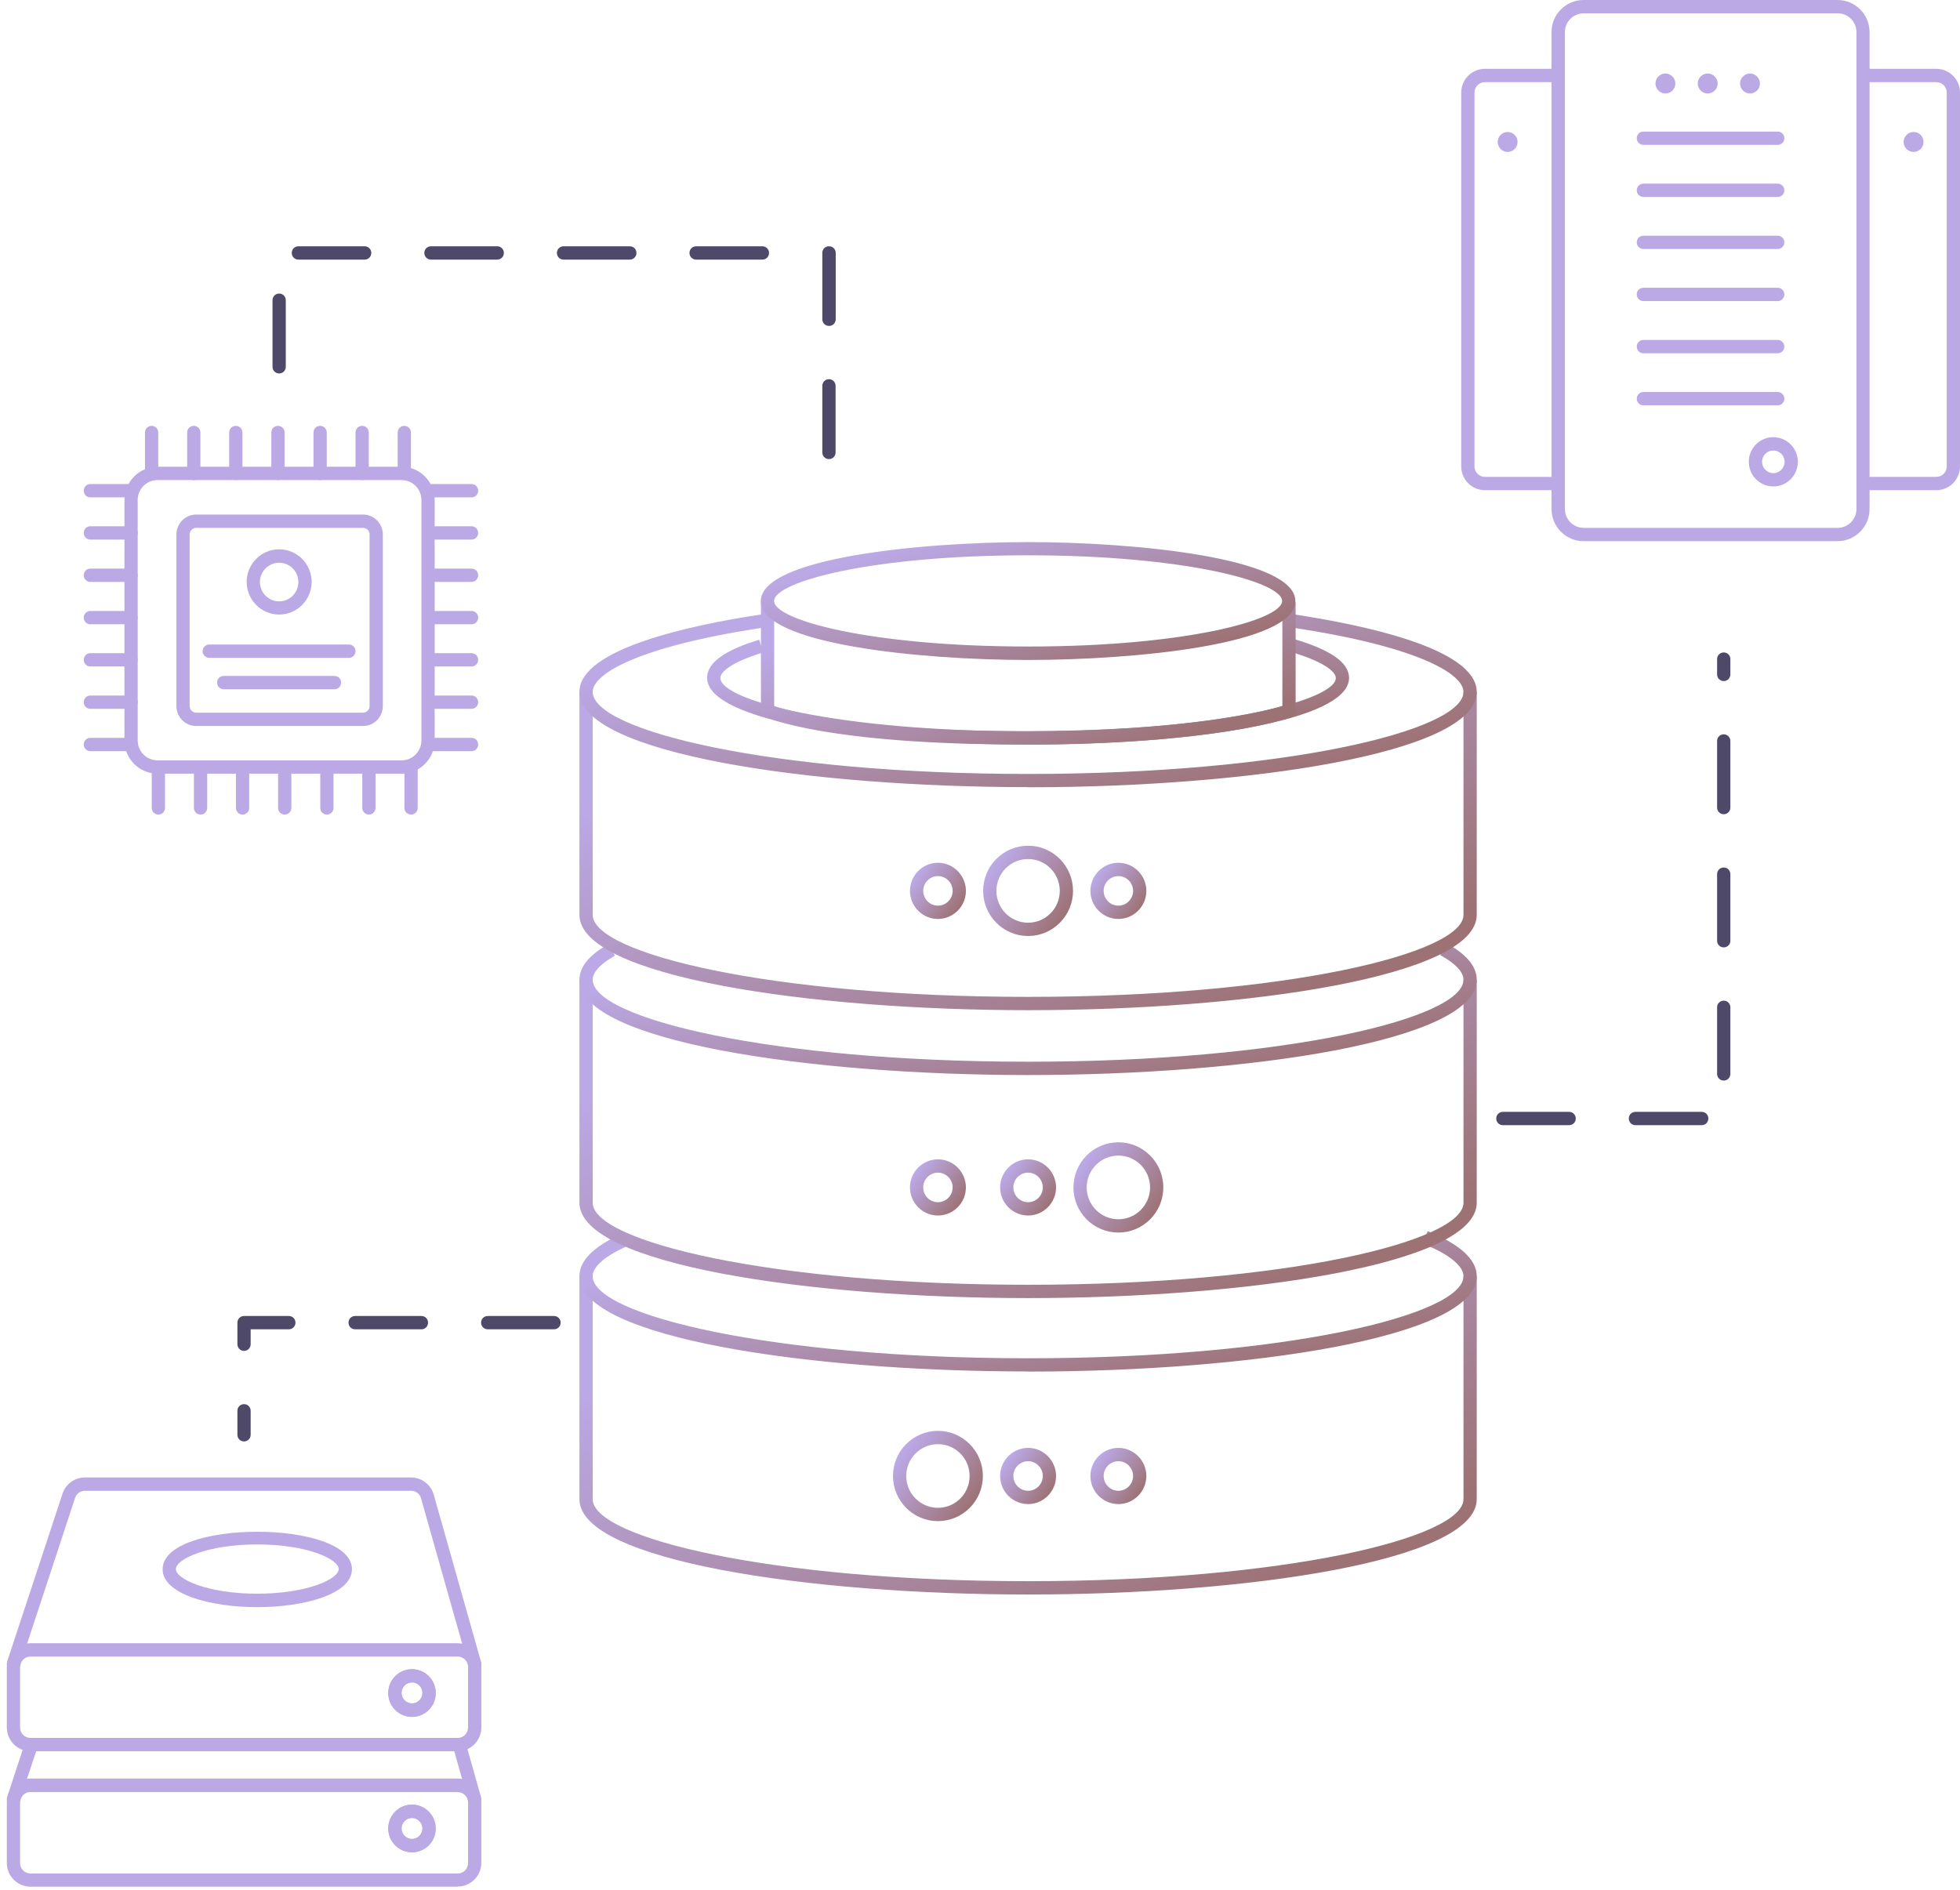 <svg width="254" height="245" viewBox="0 0 254 245" fill="none" xmlns="http://www.w3.org/2000/svg">
<path d="M238.124 70.141H205.222C202.937 70.141 201.064 68.277 201.064 65.964V4.159C201.064 1.864 202.92 0 205.222 0H238.124C240.409 0 242.282 1.864 242.282 4.159V65.964C242.282 68.259 240.426 70.141 238.124 70.141ZM205.239 1.726C203.899 1.726 202.799 2.813 202.799 4.159V65.964C202.799 67.31 203.882 68.415 205.239 68.415H238.141C239.481 68.415 240.581 67.327 240.581 65.964V4.159C240.581 2.813 239.498 1.726 238.141 1.726H205.239Z" fill="#BBA9E5"/>
<path d="M229.808 63.047C228.055 63.047 226.629 61.615 226.629 59.854C226.629 58.094 228.055 56.661 229.808 56.661C231.56 56.661 232.986 58.094 232.986 59.854C232.986 61.615 231.56 63.047 229.808 63.047ZM229.808 58.387C229 58.387 228.348 59.043 228.348 59.854C228.348 60.666 229 61.321 229.808 61.321C230.615 61.321 231.268 60.666 231.268 59.854C231.268 59.043 230.615 58.387 229.808 58.387Z" fill="#BBA9E5"/>
<path d="M217.111 10.821C217.111 11.546 216.527 12.116 215.822 12.116C215.118 12.116 214.534 11.529 214.534 10.821C214.534 10.114 215.118 9.527 215.822 9.527C216.527 9.527 217.111 10.114 217.111 10.821Z" fill="#BBA9E5"/>
<path d="M222.592 10.821C222.592 11.546 222.008 12.116 221.303 12.116C220.599 12.116 220.015 11.529 220.015 10.821C220.015 10.114 220.599 9.527 221.303 9.527C222.008 9.527 222.592 10.114 222.592 10.821Z" fill="#BBA9E5"/>
<path d="M228.072 10.821C228.072 11.546 227.488 12.116 226.784 12.116C226.079 12.116 225.495 11.529 225.495 10.821C225.495 10.114 226.079 9.527 226.784 9.527C227.488 9.527 228.072 10.114 228.072 10.821Z" fill="#BBA9E5"/>
<path d="M230.375 18.778H212.97C212.489 18.778 212.111 18.398 212.111 17.915C212.111 17.432 212.489 17.052 212.97 17.052H230.375C230.856 17.052 231.234 17.432 231.234 17.915C231.234 18.398 230.856 18.778 230.375 18.778Z" fill="#BBA9E5"/>
<path d="M230.375 25.526H212.97C212.489 25.526 212.111 25.146 212.111 24.663C212.111 24.18 212.489 23.8 212.97 23.8H230.375C230.856 23.8 231.234 24.18 231.234 24.663C231.234 25.146 230.856 25.526 230.375 25.526Z" fill="#BBA9E5"/>
<path d="M230.375 32.275H212.97C212.489 32.275 212.111 31.895 212.111 31.412C212.111 30.928 212.489 30.549 212.97 30.549H230.375C230.856 30.549 231.234 30.928 231.234 31.412C231.234 31.895 230.856 32.275 230.375 32.275Z" fill="#BBA9E5"/>
<path d="M230.375 39.023H212.97C212.489 39.023 212.111 38.643 212.111 38.16C212.111 37.677 212.489 37.297 212.97 37.297H230.375C230.856 37.297 231.234 37.677 231.234 38.16C231.234 38.643 230.856 39.023 230.375 39.023Z" fill="#BBA9E5"/>
<path d="M230.375 45.788H212.97C212.489 45.788 212.111 45.408 212.111 44.925C212.111 44.442 212.489 44.062 212.97 44.062H230.375C230.856 44.062 231.234 44.442 231.234 44.925C231.234 45.408 230.856 45.788 230.375 45.788Z" fill="#BBA9E5"/>
<path d="M230.375 52.536H212.97C212.489 52.536 212.111 52.157 212.111 51.673C212.111 51.19 212.489 50.81 212.97 50.81H230.375C230.856 50.81 231.234 51.19 231.234 51.673C231.234 52.157 230.856 52.536 230.375 52.536Z" fill="#BBA9E5"/>
<path d="M200.926 63.53H192.422C190.738 63.53 189.363 62.15 189.363 60.458V11.995C189.363 10.304 190.738 8.923 192.422 8.923H201.339C201.82 8.923 202.198 9.303 202.198 9.786C202.198 10.269 201.82 10.649 201.339 10.649H192.422C191.683 10.649 191.081 11.253 191.081 11.995V60.458C191.081 61.2 191.683 61.804 192.422 61.804H200.926C201.407 61.804 201.785 62.184 201.785 62.667C201.785 63.151 201.407 63.53 200.926 63.53Z" fill="#BBA9E5"/>
<path d="M196.665 18.398C196.665 19.123 196.081 19.692 195.376 19.692C194.672 19.692 194.088 19.106 194.088 18.398C194.088 17.69 194.672 17.104 195.376 17.104C196.081 17.104 196.665 17.69 196.665 18.398Z" fill="#BBA9E5"/>
<path d="M250.941 63.53H242.436C241.955 63.53 241.577 63.151 241.577 62.667C241.577 62.184 241.955 61.804 242.436 61.804H250.941C251.68 61.804 252.281 61.2 252.281 60.458V11.995C252.281 11.253 251.68 10.649 250.941 10.649H242.024C241.543 10.649 241.165 10.269 241.165 9.786C241.165 9.303 241.543 8.923 242.024 8.923H250.941C252.625 8.923 253.999 10.304 253.999 11.995V60.458C253.999 62.15 252.625 63.53 250.941 63.53Z" fill="#BBA9E5"/>
<path d="M246.697 18.398C246.697 19.123 247.281 19.692 247.986 19.692C248.69 19.692 249.274 19.106 249.274 18.398C249.274 17.69 248.69 17.104 247.986 17.104C247.281 17.104 246.697 17.69 246.697 18.398Z" fill="#BBA9E5"/>
<path d="M133.231 206.159C119.163 206.159 104.66 205.078 93.687 202.999C88.196 201.959 83.618 200.674 80.425 199.166C78.828 198.412 77.606 197.615 76.788 196.786C75.975 195.962 75.59 195.135 75.59 194.302V165.893H76.308V194.302C76.308 195.132 76.786 195.893 77.533 196.571C78.285 197.254 79.372 197.91 80.741 198.537C83.483 199.791 87.461 200.973 92.453 201.991C102.443 204.029 116.584 205.433 133.231 205.433C149.879 205.433 164.019 204.029 174.01 201.991C179.002 200.973 182.98 199.791 185.722 198.537C187.091 197.91 188.178 197.254 188.93 196.571C189.677 195.893 190.155 195.132 190.155 194.302V165.893H190.873V194.302C190.873 195.135 190.487 195.962 189.674 196.786C188.857 197.615 187.634 198.412 186.037 199.166C182.844 200.674 178.267 201.959 172.775 202.999C161.802 205.078 147.3 206.159 133.231 206.159Z" stroke="url(#paint0_linear_4698_4099)"/>
<path d="M185.013 160.893L185.289 160.216C187.14 161.009 188.516 161.84 189.44 162.691C190.435 163.607 190.873 164.514 190.873 165.41C190.873 166.244 190.487 167.07 189.674 167.894C188.857 168.723 187.634 169.521 186.037 170.275C182.844 171.783 178.267 173.067 172.775 174.107C161.932 176.161 147.643 177.242 133.731 177.267V177.251H133.231C119.163 177.251 104.66 176.169 93.687 174.09C88.196 173.05 83.618 171.766 80.425 170.258C78.828 169.503 77.606 168.706 76.788 167.877C75.975 167.053 75.59 166.226 75.59 165.393C75.59 164.545 75.979 163.691 76.854 162.831C77.659 162.038 78.857 161.262 80.468 160.517L80.758 161.188C79.46 161.793 78.416 162.423 77.669 163.066C76.852 163.77 76.308 164.561 76.308 165.41C76.308 166.241 76.786 167.002 77.533 167.679C78.285 168.362 79.372 169.018 80.741 169.645C83.483 170.9 87.461 172.081 92.453 173.099C102.443 175.138 116.584 176.542 133.231 176.542C149.879 176.542 164.019 175.138 174.01 173.099C179.002 172.081 182.98 170.9 185.722 169.645C187.091 169.018 188.178 168.362 188.93 167.679C189.677 167.002 190.155 166.241 190.155 165.41C190.155 164.504 189.534 163.659 188.604 162.911C187.742 162.217 186.529 161.537 185.013 160.893Z" stroke="url(#paint1_linear_4698_4099)"/>
<path d="M133.231 167.741C119.163 167.741 104.66 166.659 93.687 164.58C88.196 163.54 83.618 162.256 80.425 160.748C78.828 159.994 77.606 159.196 76.788 158.368C75.975 157.543 75.59 156.717 75.59 155.883V127.475H76.308V155.883C76.308 156.714 76.786 157.475 77.533 158.153C78.285 158.835 79.372 159.492 80.741 160.118C83.483 161.373 87.461 162.554 92.453 163.573C102.443 165.611 116.584 167.015 133.231 167.015C149.879 167.015 164.019 165.611 174.01 163.573C179.002 162.554 182.98 161.373 185.722 160.118C187.091 159.492 188.178 158.835 188.93 158.153C189.677 157.475 190.155 156.714 190.155 155.883V127.475H190.873V155.883C190.873 156.717 190.487 157.543 189.674 158.368C188.857 159.196 187.634 159.994 186.037 160.748C182.844 162.256 178.267 163.54 172.775 164.58C161.802 166.659 147.3 167.741 133.231 167.741Z" stroke="url(#paint2_linear_4698_4099)"/>
<path d="M133.231 138.832C119.163 138.832 104.66 137.75 93.687 135.672C88.196 134.632 83.618 133.347 80.425 131.839C78.828 131.085 77.606 130.287 76.788 129.459C75.975 128.634 75.59 127.808 75.59 126.975C75.59 125.686 76.521 124.351 78.665 123.054L79.017 123.683C78.248 124.147 77.627 124.626 77.176 125.114C76.646 125.686 76.308 126.316 76.308 126.975C76.308 127.805 76.786 128.566 77.533 129.244C78.285 129.926 79.372 130.583 80.741 131.209C83.483 132.464 87.461 133.645 92.453 134.664C102.443 136.702 116.584 138.106 133.231 138.106C149.879 138.106 164.019 136.702 174.01 134.664C179.002 133.645 182.98 132.464 185.722 131.209C187.091 130.583 188.178 129.926 188.93 129.244C189.677 128.566 190.155 127.805 190.155 126.975C190.155 126.295 189.8 125.651 189.247 125.067C188.771 124.564 188.115 124.071 187.304 123.59L187.652 122.949C189.912 124.282 190.873 125.638 190.873 126.975C190.873 127.808 190.487 128.634 189.674 129.459C188.857 130.287 187.634 131.085 186.037 131.839C182.844 133.347 178.267 134.632 172.775 135.672C161.802 137.75 147.3 138.832 133.231 138.832Z" stroke="url(#paint3_linear_4698_4099)"/>
<path d="M121.548 157.04C119.833 157.04 118.423 155.627 118.423 153.899C118.423 152.171 119.833 150.757 121.548 150.757C123.263 150.757 124.673 152.171 124.673 153.899C124.673 155.627 123.263 157.04 121.548 157.04ZM121.548 151.483C120.222 151.483 119.141 152.572 119.141 153.899C119.141 155.226 120.222 156.314 121.548 156.314C122.874 156.314 123.955 155.226 123.955 153.899C123.955 152.572 122.874 151.483 121.548 151.483Z" stroke="url(#paint4_linear_4698_4099)"/>
<path d="M133.231 157.04C131.516 157.04 130.106 155.627 130.106 153.899C130.106 152.171 131.516 150.757 133.231 150.757C134.946 150.757 136.356 152.171 136.356 153.899C136.356 155.627 134.946 157.04 133.231 157.04ZM133.231 151.483C131.905 151.483 130.824 152.572 130.824 153.899C130.824 155.226 131.905 156.314 133.231 156.314C134.558 156.314 135.638 155.226 135.638 153.899C135.638 152.572 134.558 151.483 133.231 151.483Z" stroke="url(#paint5_linear_4698_4099)"/>
<path d="M133.231 194.441C131.516 194.441 130.106 193.027 130.106 191.299C130.106 189.571 131.516 188.157 133.231 188.157C134.946 188.157 136.356 189.571 136.356 191.299C136.356 193.027 134.946 194.441 133.231 194.441ZM133.231 188.883C131.905 188.883 130.824 189.972 130.824 191.299C130.824 192.626 131.905 193.715 133.231 193.715C134.558 193.715 135.638 192.626 135.638 191.299C135.638 189.972 134.558 188.883 133.231 188.883Z" stroke="url(#paint6_linear_4698_4099)"/>
<path d="M144.932 194.441C143.217 194.441 141.807 193.027 141.807 191.299C141.807 189.571 143.217 188.157 144.932 188.157C146.647 188.157 148.057 189.571 148.057 191.299C148.057 193.027 146.647 194.441 144.932 194.441ZM144.932 188.883C143.606 188.883 142.525 189.972 142.525 191.299C142.525 192.626 143.606 193.715 144.932 193.715C146.258 193.715 147.339 192.626 147.339 191.299C147.339 189.972 146.258 188.883 144.932 188.883Z" stroke="url(#paint7_linear_4698_4099)"/>
<path d="M133.231 130.427C119.163 130.427 104.66 129.345 93.687 127.266C88.196 126.226 83.618 124.942 80.425 123.434C78.828 122.68 77.606 121.882 76.788 121.054C75.975 120.229 75.59 119.403 75.59 118.569V90.161H76.308V118.569C76.308 119.4 76.786 120.161 77.533 120.839C78.285 121.521 79.372 122.178 80.741 122.804C83.483 124.059 87.461 125.24 92.453 126.259C102.443 128.297 116.584 129.701 133.231 129.701C149.879 129.701 164.019 128.297 174.01 126.259C179.002 125.24 182.98 124.059 185.722 122.804C187.091 122.178 188.178 121.521 188.93 120.839C189.677 120.161 190.155 119.4 190.155 118.569V90.161H190.873V118.569C190.873 119.403 190.487 120.229 189.674 121.054C188.857 121.882 187.634 122.68 186.037 123.434C182.844 124.942 178.267 126.226 172.775 127.266C161.802 129.345 147.3 130.427 133.231 130.427Z" stroke="url(#paint8_linear_4698_4099)"/>
<path d="M167.454 80.834L167.555 80.115C172.012 80.785 177.779 81.864 182.488 83.442C184.934 84.263 187.062 85.207 188.568 86.279C190.086 87.359 190.873 88.493 190.873 89.678C190.873 90.511 190.487 91.338 189.674 92.162C188.857 92.99 187.634 93.788 186.037 94.542C182.844 96.05 178.267 97.335 172.775 98.375C161.932 100.429 147.643 101.51 133.731 101.535V101.518H133.231C119.163 101.518 104.66 100.436 93.687 98.358C88.196 97.317 83.618 96.033 80.425 94.525C78.828 93.771 77.606 92.973 76.788 92.145C75.975 91.32 75.59 90.494 75.59 89.661C75.59 88.494 76.355 87.377 77.829 86.312C79.293 85.255 81.361 84.321 83.739 83.508C88.313 81.946 93.914 80.873 98.243 80.203L98.351 80.923C90.439 82.146 85.018 83.629 81.547 85.108C79.778 85.862 78.491 86.625 77.639 87.37C76.797 88.106 76.308 88.887 76.308 89.678C76.308 90.508 76.786 91.269 77.533 91.947C78.285 92.63 79.372 93.286 80.741 93.913C83.483 95.167 87.461 96.349 92.453 97.367C102.443 99.405 116.584 100.809 133.231 100.809C149.879 100.809 164.019 99.405 174.01 97.367C179.002 96.349 182.98 95.167 185.722 93.913C187.091 93.286 188.178 92.63 188.93 91.947C189.677 91.269 190.155 90.508 190.155 89.678C190.155 88.876 189.651 88.084 188.787 87.34C187.91 86.586 186.587 85.813 184.766 85.051C181.192 83.554 175.608 82.058 167.454 80.834Z" stroke="url(#paint9_linear_4698_4099)"/>
<path d="M121.548 118.605C119.833 118.605 118.423 117.191 118.423 115.463C118.423 113.735 119.833 112.321 121.548 112.321C123.263 112.321 124.673 113.735 124.673 115.463C124.673 117.191 123.263 118.605 121.548 118.605ZM121.548 113.047C120.222 113.047 119.141 114.136 119.141 115.463C119.141 116.79 120.222 117.879 121.548 117.879C122.874 117.879 123.955 116.79 123.955 115.463C123.955 114.136 122.874 113.047 121.548 113.047Z" stroke="url(#paint10_linear_4698_4099)"/>
<path d="M144.932 118.605C143.217 118.605 141.807 117.191 141.807 115.463C141.807 113.735 143.217 112.321 144.932 112.321C146.647 112.321 148.057 113.735 148.057 115.463C148.057 117.191 146.647 118.605 144.932 118.605ZM144.932 113.047C143.606 113.047 142.525 114.136 142.525 115.463C142.525 116.79 143.606 117.879 144.932 117.879C146.258 117.879 147.339 116.79 147.339 115.463C147.339 114.136 146.258 113.047 144.932 113.047Z" stroke="url(#paint11_linear_4698_4099)"/>
<path d="M167.384 84.001L167.578 83.309C169.864 83.988 171.544 84.709 172.662 85.47C173.857 86.284 174.327 87.083 174.327 87.866C174.327 88.407 174.081 88.956 173.53 89.517C172.975 90.083 172.135 90.635 171.021 91.16C168.794 92.21 165.581 93.104 161.689 93.827C154.039 95.248 143.881 95.988 133.731 96.012V95.995H133.231C122.915 95.995 112.549 95.254 104.774 93.81C100.881 93.087 97.669 92.192 95.441 91.143C94.327 90.618 93.487 90.066 92.932 89.5C92.381 88.939 92.135 88.39 92.135 87.848C92.135 87.102 92.555 86.345 93.606 85.577C94.584 84.862 96.053 84.181 98.054 83.54L98.264 84.239C96.45 84.821 95.166 85.414 94.312 85.974C93.849 86.278 93.495 86.582 93.253 86.885C93.013 87.184 92.853 87.517 92.853 87.866C92.853 88.452 93.231 88.96 93.733 89.379C94.248 89.81 94.986 90.228 95.911 90.629C97.766 91.434 100.473 92.217 103.93 92.904C110.85 94.279 120.854 95.287 133.231 95.287C145.609 95.287 155.612 94.275 162.533 92.897C165.99 92.209 168.697 91.426 170.551 90.622C171.476 90.221 172.214 89.804 172.729 89.375C173.23 88.957 173.609 88.451 173.609 87.866C173.609 87.489 173.426 87.134 173.155 86.818C172.88 86.497 172.479 86.175 171.952 85.853C170.97 85.254 169.487 84.62 167.384 84.001Z" stroke="url(#paint12_linear_4698_4099)"/>
<path d="M99.334 92.441L99.324 92.436L99.314 92.432L99.111 92.34V78.562H99.829V91.507V91.862L100.163 91.979C102.295 92.728 111.1 95.269 132.544 95.269C153.99 95.269 163.972 92.693 166.332 91.968L166.685 91.859V91.49V78.562H167.403V92.352L167.182 92.436C167.181 92.436 167.18 92.436 167.179 92.436C167.176 92.438 167.172 92.439 167.168 92.441C166.663 92.627 157.538 95.995 132.544 95.995H132.527C119.877 95.995 111.629 95.134 106.515 94.257C103.958 93.819 102.186 93.377 101.039 93.038C100.466 92.868 100.049 92.724 99.77 92.619C99.63 92.567 99.525 92.525 99.451 92.493C99.415 92.478 99.386 92.466 99.366 92.456L99.342 92.445C99.336 92.443 99.334 92.441 99.334 92.441L99.334 92.441Z" stroke="url(#paint13_linear_4698_4099)"/>
<path d="M133.231 85.036C126.291 85.036 117.662 84.528 110.78 83.326C107.334 82.724 104.358 81.954 102.255 81.003C101.203 80.527 100.399 80.018 99.864 79.486C99.335 78.959 99.094 78.436 99.094 77.907C99.094 77.378 99.335 76.855 99.864 76.328C100.399 75.795 101.203 75.286 102.255 74.809C104.358 73.856 107.334 73.084 110.78 72.48C117.662 71.274 126.291 70.761 133.231 70.761C140.172 70.761 148.8 71.27 155.683 72.473C159.128 73.076 162.104 73.848 164.207 74.802C165.259 75.279 166.063 75.789 166.598 76.322C167.127 76.85 167.369 77.376 167.369 77.907C167.369 78.439 167.127 78.964 166.598 79.491C166.063 80.025 165.259 80.534 164.207 81.01C162.105 81.962 159.129 82.732 155.683 83.332C148.801 84.532 140.172 85.036 133.231 85.036ZM133.231 71.47C123.009 71.47 114.744 72.335 109.023 73.515C106.165 74.104 103.923 74.776 102.383 75.468C101.615 75.813 100.997 76.173 100.563 76.549C100.141 76.914 99.812 77.364 99.812 77.89C99.812 78.416 100.141 78.866 100.563 79.231C100.997 79.606 101.615 79.966 102.383 80.31C103.923 81 106.166 81.669 109.023 82.257C114.744 83.432 123.009 84.293 133.231 84.293C143.453 84.293 151.718 83.428 157.439 82.25C160.297 81.662 162.539 80.992 164.079 80.302C164.847 79.959 165.465 79.6 165.899 79.226C166.32 78.863 166.651 78.415 166.651 77.89C166.651 77.365 166.32 76.916 165.899 76.553C165.465 76.179 164.847 75.819 164.08 75.475C162.54 74.784 160.297 74.112 157.44 73.521C151.718 72.339 143.454 71.47 133.231 71.47Z" stroke="url(#paint14_linear_4698_4099)"/>
<path d="M121.548 196.65C118.613 196.65 116.224 194.252 116.224 191.299C116.224 188.346 118.613 185.948 121.548 185.948C124.483 185.948 126.873 188.346 126.873 191.299C126.873 194.252 124.483 196.65 121.548 196.65ZM121.548 186.674C119.002 186.674 116.942 188.747 116.942 191.299C116.942 193.851 119.002 195.924 121.548 195.924C124.094 195.924 126.154 193.851 126.154 191.299C126.154 188.747 124.094 186.674 121.548 186.674Z" stroke="url(#paint15_linear_4698_4099)"/>
<path d="M144.932 159.249C141.997 159.249 139.607 156.852 139.607 153.899C139.607 150.945 141.997 148.548 144.932 148.548C147.867 148.548 150.256 150.945 150.256 153.899C150.256 156.852 147.867 159.249 144.932 159.249ZM144.932 149.274C142.386 149.274 140.326 151.346 140.326 153.899C140.326 156.451 142.386 158.524 144.932 158.524C147.478 158.524 149.538 156.451 149.538 153.899C149.538 151.346 147.478 149.274 144.932 149.274Z" stroke="url(#paint16_linear_4698_4099)"/>
<path d="M133.231 120.814C130.297 120.814 127.907 118.416 127.907 115.463C127.907 112.509 130.297 110.112 133.231 110.112C136.166 110.112 138.556 112.509 138.556 115.463C138.556 118.416 136.166 120.814 133.231 120.814ZM133.231 110.838C130.685 110.838 128.625 112.911 128.625 115.463C128.625 118.015 130.685 120.088 133.231 120.088C135.777 120.088 137.838 118.015 137.838 115.463C137.838 112.911 135.777 110.838 133.231 110.838Z" stroke="url(#paint17_linear_4698_4099)"/>
<path d="M47.035 94.096H25.439C24.012 94.096 22.861 92.94 22.861 91.507V69.278C22.861 67.845 24.012 66.689 25.439 66.689H47.035C48.461 66.689 49.613 67.845 49.613 69.278V91.507C49.613 92.94 48.461 94.096 47.035 94.096ZM25.439 68.415C24.957 68.415 24.579 68.794 24.579 69.278V91.507C24.579 91.99 24.957 92.37 25.439 92.37H47.035C47.517 92.37 47.894 91.99 47.894 91.507V69.278C47.894 68.794 47.517 68.415 47.035 68.415H25.439Z" fill="#BBA9E5"/>
<path d="M36.177 79.65C33.857 79.65 31.967 77.752 31.967 75.422C31.967 73.092 33.857 71.193 36.177 71.193C38.496 71.193 40.386 73.092 40.386 75.422C40.386 77.752 38.496 79.65 36.177 79.65ZM36.177 72.936C34.802 72.936 33.685 74.058 33.685 75.439C33.685 76.82 34.802 77.942 36.177 77.942C37.551 77.942 38.668 76.82 38.668 75.439C38.668 74.058 37.551 72.936 36.177 72.936Z" fill="#BBA9E5"/>
<path d="M45.214 85.26H27.122C26.641 85.26 26.263 84.88 26.263 84.397C26.263 83.913 26.641 83.534 27.122 83.534H45.214C45.695 83.534 46.073 83.913 46.073 84.397C46.073 84.88 45.695 85.26 45.214 85.26Z" fill="#BBA9E5"/>
<path d="M43.341 89.333H28.995C28.514 89.333 28.136 88.953 28.136 88.47C28.136 87.986 28.514 87.607 28.995 87.607H43.341C43.822 87.607 44.2 87.986 44.2 88.47C44.2 88.953 43.822 89.333 43.341 89.333Z" fill="#BBA9E5"/>
<path d="M52.035 100.275H20.421C18.05 100.275 16.126 98.342 16.126 95.96V64.808C16.126 62.426 18.05 60.493 20.421 60.493H52.035C54.406 60.493 56.33 62.426 56.33 64.808V95.96C56.33 98.342 54.406 100.275 52.035 100.275ZM20.421 62.219C18.995 62.219 17.844 63.375 17.844 64.808V95.96C17.844 97.393 18.995 98.549 20.421 98.549H52.035C53.461 98.549 54.612 97.393 54.612 95.96V64.808C54.612 63.375 53.461 62.219 52.035 62.219H20.421Z" fill="#BBA9E5"/>
<path d="M19.649 62.219C19.168 62.219 18.79 61.839 18.79 61.356V56.057C18.79 55.574 19.168 55.194 19.649 55.194C20.13 55.194 20.508 55.574 20.508 56.057V61.356C20.508 61.839 20.13 62.219 19.649 62.219Z" fill="#BBA9E5"/>
<path d="M25.113 62.219C24.631 62.219 24.253 61.839 24.253 61.356V56.057C24.253 55.574 24.631 55.194 25.113 55.194C25.594 55.194 25.971 55.574 25.971 56.057V61.356C25.971 61.839 25.594 62.219 25.113 62.219Z" fill="#BBA9E5"/>
<path d="M30.559 62.219C30.078 62.219 29.7 61.839 29.7 61.356V56.057C29.7 55.574 30.078 55.194 30.559 55.194C31.04 55.194 31.418 55.574 31.418 56.057V61.356C31.418 61.839 31.04 62.219 30.559 62.219Z" fill="#BBA9E5"/>
<path d="M36.022 62.219C35.541 62.219 35.163 61.839 35.163 61.356V56.057C35.163 55.574 35.541 55.194 36.022 55.194C36.503 55.194 36.881 55.574 36.881 56.057V61.356C36.881 61.839 36.503 62.219 36.022 62.219Z" fill="#BBA9E5"/>
<path d="M41.486 62.219C41.005 62.219 40.627 61.839 40.627 61.356V56.057C40.627 55.574 41.005 55.194 41.486 55.194C41.967 55.194 42.345 55.574 42.345 56.057V61.356C42.345 61.839 41.967 62.219 41.486 62.219Z" fill="#BBA9E5"/>
<path d="M46.932 62.219C46.451 62.219 46.073 61.839 46.073 61.356V56.057C46.073 55.574 46.451 55.194 46.932 55.194C47.413 55.194 47.791 55.574 47.791 56.057V61.356C47.791 61.839 47.413 62.219 46.932 62.219Z" fill="#BBA9E5"/>
<path d="M52.396 62.219C51.915 62.219 51.537 61.839 51.537 61.356V56.057C51.537 55.574 51.915 55.194 52.396 55.194C52.877 55.194 53.255 55.574 53.255 56.057V61.356C53.255 61.839 52.877 62.219 52.396 62.219Z" fill="#BBA9E5"/>
<path d="M61.107 64.463H55.832C55.351 64.463 54.973 64.083 54.973 63.599C54.973 63.116 55.351 62.737 55.832 62.737H61.107C61.588 62.737 61.966 63.116 61.966 63.599C61.966 64.083 61.588 64.463 61.107 64.463Z" fill="#BBA9E5"/>
<path d="M61.107 69.934H55.832C55.351 69.934 54.973 69.554 54.973 69.071C54.973 68.588 55.351 68.208 55.832 68.208H61.107C61.588 68.208 61.966 68.588 61.966 69.071C61.966 69.554 61.588 69.934 61.107 69.934Z" fill="#BBA9E5"/>
<path d="M61.107 75.422H55.832C55.351 75.422 54.973 75.042 54.973 74.559C54.973 74.076 55.351 73.696 55.832 73.696H61.107C61.588 73.696 61.966 74.076 61.966 74.559C61.966 75.042 61.588 75.422 61.107 75.422Z" fill="#BBA9E5"/>
<path d="M61.107 80.91H55.832C55.351 80.91 54.973 80.531 54.973 80.047C54.973 79.564 55.351 79.184 55.832 79.184H61.107C61.588 79.184 61.966 79.564 61.966 80.047C61.966 80.531 61.588 80.91 61.107 80.91Z" fill="#BBA9E5"/>
<path d="M61.107 86.381H55.832C55.351 86.381 54.973 86.002 54.973 85.519C54.973 85.035 55.351 84.656 55.832 84.656H61.107C61.588 84.656 61.966 85.035 61.966 85.519C61.966 86.002 61.588 86.381 61.107 86.381Z" fill="#BBA9E5"/>
<path d="M61.107 91.87H55.832C55.351 91.87 54.973 91.49 54.973 91.007C54.973 90.523 55.351 90.144 55.832 90.144H61.107C61.588 90.144 61.966 90.523 61.966 91.007C61.966 91.49 61.588 91.87 61.107 91.87Z" fill="#BBA9E5"/>
<path d="M61.107 97.358H55.832C55.351 97.358 54.973 96.978 54.973 96.495C54.973 96.012 55.351 95.632 55.832 95.632H61.107C61.588 95.632 61.966 96.012 61.966 96.495C61.966 96.978 61.588 97.358 61.107 97.358Z" fill="#BBA9E5"/>
<path d="M53.272 105.573C52.791 105.573 52.413 105.194 52.413 104.711V99.412C52.413 98.929 52.791 98.549 53.272 98.549C53.753 98.549 54.131 98.929 54.131 99.412V104.711C54.131 105.194 53.753 105.573 53.272 105.573Z" fill="#BBA9E5"/>
<path d="M47.808 105.573C47.327 105.573 46.949 105.194 46.949 104.711V99.412C46.949 98.929 47.327 98.549 47.808 98.549C48.289 98.549 48.667 98.929 48.667 99.412V104.711C48.667 105.194 48.289 105.573 47.808 105.573Z" fill="#BBA9E5"/>
<path d="M42.362 105.573C41.881 105.573 41.503 105.194 41.503 104.711V99.412C41.503 98.929 41.881 98.549 42.362 98.549C42.843 98.549 43.221 98.929 43.221 99.412V104.711C43.221 105.194 42.843 105.573 42.362 105.573Z" fill="#BBA9E5"/>
<path d="M36.898 105.573C36.417 105.573 36.039 105.194 36.039 104.711V99.412C36.039 98.929 36.417 98.549 36.898 98.549C37.379 98.549 37.757 98.929 37.757 99.412V104.711C37.757 105.194 37.379 105.573 36.898 105.573Z" fill="#BBA9E5"/>
<path d="M31.435 105.573C30.954 105.573 30.576 105.194 30.576 104.711V99.412C30.576 98.929 30.954 98.549 31.435 98.549C31.916 98.549 32.294 98.929 32.294 99.412V104.711C32.294 105.194 31.916 105.573 31.435 105.573Z" fill="#BBA9E5"/>
<path d="M25.988 105.573C25.507 105.573 25.129 105.194 25.129 104.711V99.412C25.129 98.929 25.507 98.549 25.988 98.549C26.47 98.549 26.848 98.929 26.848 99.412V104.711C26.848 105.194 26.47 105.573 25.988 105.573Z" fill="#BBA9E5"/>
<path d="M20.525 105.573C20.044 105.573 19.666 105.194 19.666 104.711V99.412C19.666 98.929 20.044 98.549 20.525 98.549C21.006 98.549 21.384 98.929 21.384 99.412V104.711C21.384 105.194 21.006 105.573 20.525 105.573Z" fill="#BBA9E5"/>
<path d="M16.985 97.358H11.711C11.23 97.358 10.852 96.978 10.852 96.495C10.852 96.012 11.23 95.632 11.711 95.632H16.985C17.466 95.632 17.844 96.012 17.844 96.495C17.844 96.978 17.466 97.358 16.985 97.358Z" fill="#BBA9E5"/>
<path d="M16.985 91.87H11.711C11.23 91.87 10.852 91.49 10.852 91.007C10.852 90.523 11.23 90.144 11.711 90.144H16.985C17.466 90.144 17.844 90.523 17.844 91.007C17.844 91.49 17.466 91.87 16.985 91.87Z" fill="#BBA9E5"/>
<path d="M16.985 86.381H11.711C11.23 86.381 10.852 86.002 10.852 85.519C10.852 85.035 11.23 84.656 11.711 84.656H16.985C17.466 84.656 17.844 85.035 17.844 85.519C17.844 86.002 17.466 86.381 16.985 86.381Z" fill="#BBA9E5"/>
<path d="M16.985 80.91H11.711C11.23 80.91 10.852 80.531 10.852 80.047C10.852 79.564 11.23 79.184 11.711 79.184H16.985C17.466 79.184 17.844 79.564 17.844 80.047C17.844 80.531 17.466 80.91 16.985 80.91Z" fill="#BBA9E5"/>
<path d="M16.985 75.422H11.711C11.23 75.422 10.852 75.042 10.852 74.559C10.852 74.076 11.23 73.696 11.711 73.696H16.985C17.466 73.696 17.844 74.076 17.844 74.559C17.844 75.042 17.466 75.422 16.985 75.422Z" fill="#BBA9E5"/>
<path d="M16.985 69.934H11.711C11.23 69.934 10.852 69.554 10.852 69.071C10.852 68.588 11.23 68.208 11.711 68.208H16.985C17.466 68.208 17.844 68.588 17.844 69.071C17.844 69.554 17.466 69.934 16.985 69.934Z" fill="#BBA9E5"/>
<path d="M16.985 64.463H11.711C11.23 64.463 10.852 64.083 10.852 63.599C10.852 63.116 11.23 62.737 11.711 62.737H16.985C17.466 62.737 17.844 63.116 17.844 63.599C17.844 64.083 17.466 64.463 16.985 64.463Z" fill="#BBA9E5"/>
<path d="M59.319 244.526H3.944C2.26 244.526 0.886 243.145 0.886 241.453V233.583C0.886 233.393 0.903 233.204 0.937 233.031C1.212 231.581 2.466 230.511 3.944 230.511H59.319C59.989 230.511 60.625 230.736 61.175 231.15C61.776 231.616 62.188 232.289 62.326 233.014C62.36 233.186 62.377 233.376 62.377 233.566V241.436C62.377 243.128 61.003 244.508 59.319 244.508V244.526ZM3.944 232.254C3.308 232.254 2.759 232.72 2.638 233.359C2.638 233.428 2.604 233.514 2.604 233.601V241.471C2.604 242.213 3.205 242.817 3.944 242.817H59.319C60.058 242.817 60.659 242.213 60.659 241.471V233.601C60.659 233.601 60.659 233.428 60.625 233.359C60.574 233.031 60.385 232.755 60.127 232.548C59.955 232.427 59.68 232.272 59.319 232.272H3.944V232.254ZM53.392 240.073C51.691 240.073 50.316 238.692 50.316 236.983C50.316 235.275 51.691 233.894 53.392 233.894C55.093 233.894 56.467 235.275 56.467 236.983C56.467 238.692 55.093 240.073 53.392 240.073ZM53.392 235.62C52.636 235.62 52.034 236.241 52.034 236.983C52.034 237.725 52.653 238.347 53.392 238.347C54.13 238.347 54.749 237.725 54.749 236.983C54.749 236.241 54.13 235.62 53.392 235.62Z" fill="#BBA9E5"/>
<path d="M1.779 234.067C1.504 234.067 1.23 233.929 1.058 233.704C0.903 233.48 0.834 233.186 0.92 232.927L3.205 225.972C3.36 225.523 3.824 225.264 4.288 225.42C4.734 225.575 4.975 226.058 4.838 226.507L2.604 233.273C2.552 233.704 2.209 234.049 1.762 234.049L1.779 234.067Z" fill="#BBA9E5"/>
<path d="M61.519 234.067C61.141 234.067 60.797 233.825 60.694 233.445L58.735 226.49C58.598 226.024 58.873 225.558 59.319 225.42C59.783 225.282 60.247 225.558 60.385 226.007L62.343 232.962C62.481 233.428 62.206 233.894 61.759 234.032C61.673 234.049 61.605 234.067 61.519 234.067Z" fill="#BBA9E5"/>
<path d="M53.392 240.073C51.691 240.073 50.316 238.692 50.316 236.983C50.316 235.275 51.691 233.894 53.392 233.894C55.093 233.894 56.467 235.275 56.467 236.983C56.467 238.692 55.093 240.073 53.392 240.073ZM53.392 235.62C52.636 235.62 52.035 236.241 52.035 236.983C52.035 237.726 52.653 238.347 53.392 238.347C54.131 238.347 54.749 237.726 54.749 236.983C54.749 236.241 54.131 235.62 53.392 235.62Z" fill="#BBA9E5"/>
<path d="M59.319 226.973H3.944C2.26 226.973 0.886 225.593 0.886 223.901V216.031C0.886 215.841 0.903 215.651 0.937 215.479C1.212 214.029 2.466 212.976 3.944 212.976H59.319C59.989 212.976 60.625 213.201 61.175 213.615C61.776 214.081 62.188 214.754 62.326 215.479C62.36 215.651 62.377 215.841 62.377 216.031V223.901C62.377 225.593 61.003 226.973 59.319 226.973ZM3.944 214.702C3.308 214.702 2.759 215.168 2.638 215.79C2.638 215.876 2.604 215.945 2.604 216.031V223.901C2.604 224.643 3.205 225.247 3.944 225.247H59.319C60.058 225.247 60.659 224.643 60.659 223.901V216.031C60.659 216.031 60.659 215.859 60.625 215.79C60.574 215.462 60.385 215.185 60.127 214.978C59.955 214.858 59.68 214.702 59.319 214.702H3.944ZM53.392 222.521C51.691 222.521 50.316 221.14 50.316 219.431C50.316 217.723 51.691 216.342 53.392 216.342C55.093 216.342 56.467 217.723 56.467 219.431C56.467 221.14 55.093 222.521 53.392 222.521ZM53.392 218.05C52.636 218.05 52.034 218.672 52.034 219.414C52.034 220.156 52.653 220.777 53.392 220.777C54.13 220.777 54.749 220.156 54.749 219.414C54.749 218.672 54.13 218.05 53.392 218.05Z" fill="#BBA9E5"/>
<path d="M61.519 216.497C61.141 216.497 60.797 216.255 60.694 215.876L54.56 194.181C54.406 193.612 53.873 193.215 53.272 193.215H11.006C10.421 193.215 9.923 193.577 9.734 194.129L2.621 215.738C2.57 216.169 2.226 216.514 1.779 216.514C1.504 216.514 1.23 216.376 1.058 216.152C0.903 215.928 0.834 215.634 0.92 215.375L8.102 193.594C8.514 192.334 9.683 191.489 11.006 191.489H53.272C54.629 191.489 55.832 192.403 56.21 193.715L62.343 215.41C62.481 215.876 62.206 216.342 61.759 216.48C61.673 216.497 61.605 216.514 61.519 216.514V216.497Z" fill="#BBA9E5"/>
<path d="M53.392 222.521C51.691 222.521 50.316 221.14 50.316 219.431C50.316 217.723 51.691 216.342 53.392 216.342C55.093 216.342 56.467 217.723 56.467 219.431C56.467 221.14 55.093 222.521 53.392 222.521ZM53.392 218.05C52.636 218.05 52.035 218.672 52.035 219.414C52.035 220.156 52.653 220.777 53.392 220.777C54.131 220.777 54.749 220.156 54.749 219.414C54.749 218.672 54.131 218.05 53.392 218.05Z" fill="#BBA9E5"/>
<path d="M33.341 208.299C27.242 208.299 21.074 206.608 21.074 203.38C21.074 196.908 45.609 196.908 45.609 203.38C45.609 206.608 39.441 208.299 33.341 208.299ZM33.341 200.17C26.898 200.17 22.792 202.069 22.792 203.363C22.792 204.657 26.898 206.556 33.341 206.556C39.784 206.556 43.891 204.657 43.891 203.363C43.891 202.069 39.784 200.17 33.341 200.17Z" fill="#BBA9E5"/>
<path d="M107.426 59.501C106.945 59.501 106.567 59.121 106.567 58.638V50.008C106.567 49.525 106.945 49.145 107.426 49.145C107.907 49.145 108.285 49.525 108.285 50.008V58.638C108.285 59.121 107.907 59.501 107.426 59.501ZM36.175 48.403C35.694 48.403 35.316 48.024 35.316 47.54V38.911C35.316 38.428 35.694 38.048 36.175 38.048C36.657 38.048 37.035 38.428 37.035 38.911V47.54C37.035 48.024 36.657 48.403 36.175 48.403ZM107.426 42.242C106.945 42.242 106.567 41.862 106.567 41.379V32.939C106.567 32.939 106.567 32.836 106.567 32.784C106.567 32.301 106.928 31.921 107.409 31.921H107.443C107.924 31.921 108.302 32.301 108.302 32.784V41.379C108.302 41.862 107.924 42.242 107.443 42.242H107.426ZM98.801 33.647H90.211C89.73 33.647 89.352 33.267 89.352 32.784C89.352 32.301 89.73 31.921 90.211 31.921H98.801C99.282 31.921 99.66 32.301 99.66 32.784C99.66 33.267 99.282 33.647 98.801 33.647ZM81.62 33.647H73.029C72.548 33.647 72.17 33.267 72.17 32.784C72.17 32.301 72.548 31.921 73.029 31.921H81.62C82.101 31.921 82.479 32.301 82.479 32.784C82.479 33.267 82.101 33.647 81.62 33.647ZM64.439 33.647H55.848C55.367 33.647 54.989 33.267 54.989 32.784C54.989 32.301 55.367 31.921 55.848 31.921H64.439C64.92 31.921 65.298 32.301 65.298 32.784C65.298 33.267 64.92 33.647 64.439 33.647ZM47.257 33.647H38.667C38.186 33.647 37.808 33.267 37.808 32.784C37.808 32.301 38.186 31.921 38.667 31.921H47.257C47.739 31.921 48.117 32.301 48.117 32.784C48.117 33.267 47.739 33.647 47.257 33.647Z" fill="#4F4969"/>
<path d="M220.529 145.831H211.939C211.458 145.831 211.08 145.451 211.08 144.968C211.08 144.484 211.458 144.105 211.939 144.105H220.529C221.01 144.105 221.388 144.484 221.388 144.968C221.388 145.451 221.01 145.831 220.529 145.831ZM203.348 145.831H194.758C194.276 145.831 193.898 145.451 193.898 144.968C193.898 144.484 194.276 144.105 194.758 144.105H203.348C203.829 144.105 204.207 144.484 204.207 144.968C204.207 145.451 203.829 145.831 203.348 145.831ZM223.382 140.049C222.9 140.049 222.522 139.669 222.522 139.186V130.556C222.522 130.073 222.9 129.693 223.382 129.693C223.863 129.693 224.241 130.073 224.241 130.556V139.186C224.241 139.669 223.863 140.049 223.382 140.049ZM223.382 122.79C222.9 122.79 222.522 122.41 222.522 121.927V113.297C222.522 112.814 222.9 112.434 223.382 112.434C223.863 112.434 224.241 112.814 224.241 113.297V121.927C224.241 122.41 223.863 122.79 223.382 122.79ZM223.382 105.531C222.9 105.531 222.522 105.151 222.522 104.668V96.038C222.522 95.555 222.9 95.175 223.382 95.175C223.863 95.175 224.241 95.555 224.241 96.038V104.668C224.241 105.151 223.863 105.531 223.382 105.531ZM223.382 88.272C222.9 88.272 222.522 87.892 222.522 87.409V85.424C222.522 84.941 222.9 84.561 223.382 84.561C223.863 84.561 224.241 84.941 224.241 85.424V87.409C224.241 87.892 223.863 88.272 223.382 88.272Z" fill="#4F4969"/>
<path d="M31.625 186.82C31.144 186.82 30.766 186.441 30.766 185.958V182.851C30.766 182.368 31.144 181.988 31.625 181.988C32.106 181.988 32.484 182.368 32.484 182.851V185.958C32.484 186.441 32.106 186.82 31.625 186.82ZM31.625 175.084C31.144 175.084 30.766 174.705 30.766 174.221V171.425C30.766 170.942 31.144 170.562 31.625 170.562H37.432C37.913 170.562 38.291 170.942 38.291 171.425C38.291 171.909 37.913 172.288 37.432 172.288H32.484V174.221C32.484 174.705 32.106 175.084 31.625 175.084ZM71.794 172.288H63.204C62.723 172.288 62.345 171.909 62.345 171.425C62.345 170.942 62.723 170.562 63.204 170.562H71.794C72.276 170.562 72.654 170.942 72.654 171.425C72.654 171.909 72.276 172.288 71.794 172.288ZM54.613 172.288H46.023C45.541 172.288 45.163 171.909 45.163 171.425C45.163 170.942 45.541 170.562 46.023 170.562H54.613C55.094 170.562 55.472 170.942 55.472 171.425C55.472 171.909 55.094 172.288 54.613 172.288Z" fill="#4F4969"/>
<defs>
<linearGradient id="paint0_linear_4698_4099" x1="80.281" y1="178.4" x2="107.666" y2="234.131" gradientUnits="userSpaceOnUse">
<stop stop-color="#BBA9E6"/>
<stop offset="1" stop-color="#9D7275"/>
</linearGradient>
<linearGradient id="paint1_linear_4698_4099" x1="80.281" y1="165.299" x2="86.603" y2="194.456" gradientUnits="userSpaceOnUse">
<stop stop-color="#BBA9E6"/>
<stop offset="1" stop-color="#9D7275"/>
</linearGradient>
<linearGradient id="paint2_linear_4698_4099" x1="80.281" y1="139.982" x2="107.666" y2="195.712" gradientUnits="userSpaceOnUse">
<stop stop-color="#BBA9E6"/>
<stop offset="1" stop-color="#9D7275"/>
</linearGradient>
<linearGradient id="paint3_linear_4698_4099" x1="80.281" y1="127.643" x2="85.867" y2="155.126" gradientUnits="userSpaceOnUse">
<stop stop-color="#BBA9E6"/>
<stop offset="1" stop-color="#9D7275"/>
</linearGradient>
<linearGradient id="paint4_linear_4698_4099" x1="118.247" y1="152.553" x2="124.034" y2="156.714" gradientUnits="userSpaceOnUse">
<stop stop-color="#BBA9E6"/>
<stop offset="1" stop-color="#9D7275"/>
</linearGradient>
<linearGradient id="paint5_linear_4698_4099" x1="129.93" y1="152.553" x2="135.717" y2="156.714" gradientUnits="userSpaceOnUse">
<stop stop-color="#BBA9E6"/>
<stop offset="1" stop-color="#9D7275"/>
</linearGradient>
<linearGradient id="paint6_linear_4698_4099" x1="129.93" y1="189.953" x2="135.717" y2="194.114" gradientUnits="userSpaceOnUse">
<stop stop-color="#BBA9E6"/>
<stop offset="1" stop-color="#9D7275"/>
</linearGradient>
<linearGradient id="paint7_linear_4698_4099" x1="141.63" y1="189.953" x2="147.418" y2="194.114" gradientUnits="userSpaceOnUse">
<stop stop-color="#BBA9E6"/>
<stop offset="1" stop-color="#9D7275"/>
</linearGradient>
<linearGradient id="paint8_linear_4698_4099" x1="80.281" y1="102.668" x2="107.666" y2="158.398" gradientUnits="userSpaceOnUse">
<stop stop-color="#BBA9E6"/>
<stop offset="1" stop-color="#9D7275"/>
</linearGradient>
<linearGradient id="paint9_linear_4698_4099" x1="80.281" y1="86.635" x2="89.702" y2="121.816" gradientUnits="userSpaceOnUse">
<stop stop-color="#BBA9E6"/>
<stop offset="1" stop-color="#9D7275"/>
</linearGradient>
<linearGradient id="paint10_linear_4698_4099" x1="118.247" y1="114.117" x2="124.034" y2="118.278" gradientUnits="userSpaceOnUse">
<stop stop-color="#BBA9E6"/>
<stop offset="1" stop-color="#9D7275"/>
</linearGradient>
<linearGradient id="paint11_linear_4698_4099" x1="141.63" y1="114.117" x2="147.418" y2="118.278" gradientUnits="userSpaceOnUse">
<stop stop-color="#BBA9E6"/>
<stop offset="1" stop-color="#9D7275"/>
</linearGradient>
<linearGradient id="paint12_linear_4698_4099" x1="95.35" y1="87.046" x2="100.414" y2="109.058" gradientUnits="userSpaceOnUse">
<stop stop-color="#BBA9E6"/>
<stop offset="1" stop-color="#9D7275"/>
</linearGradient>
<linearGradient id="paint13_linear_4698_4099" x1="101.704" y1="83.873" x2="111.727" y2="111.085" gradientUnits="userSpaceOnUse">
<stop stop-color="#BBA9E6"/>
<stop offset="1" stop-color="#9D7275"/>
</linearGradient>
<linearGradient id="paint14_linear_4698_4099" x1="101.687" y1="75.076" x2="108.838" y2="98.501" gradientUnits="userSpaceOnUse">
<stop stop-color="#BBA9E6"/>
<stop offset="1" stop-color="#9D7275"/>
</linearGradient>
<linearGradient id="paint15_linear_4698_4099" x1="116.244" y1="189.137" x2="125.542" y2="195.822" gradientUnits="userSpaceOnUse">
<stop stop-color="#BBA9E6"/>
<stop offset="1" stop-color="#9D7275"/>
</linearGradient>
<linearGradient id="paint16_linear_4698_4099" x1="139.628" y1="151.736" x2="148.926" y2="158.422" gradientUnits="userSpaceOnUse">
<stop stop-color="#BBA9E6"/>
<stop offset="1" stop-color="#9D7275"/>
</linearGradient>
<linearGradient id="paint17_linear_4698_4099" x1="127.927" y1="113.3" x2="137.225" y2="119.986" gradientUnits="userSpaceOnUse">
<stop stop-color="#BBA9E6"/>
<stop offset="1" stop-color="#9D7275"/>
</linearGradient>
</defs>
</svg>
